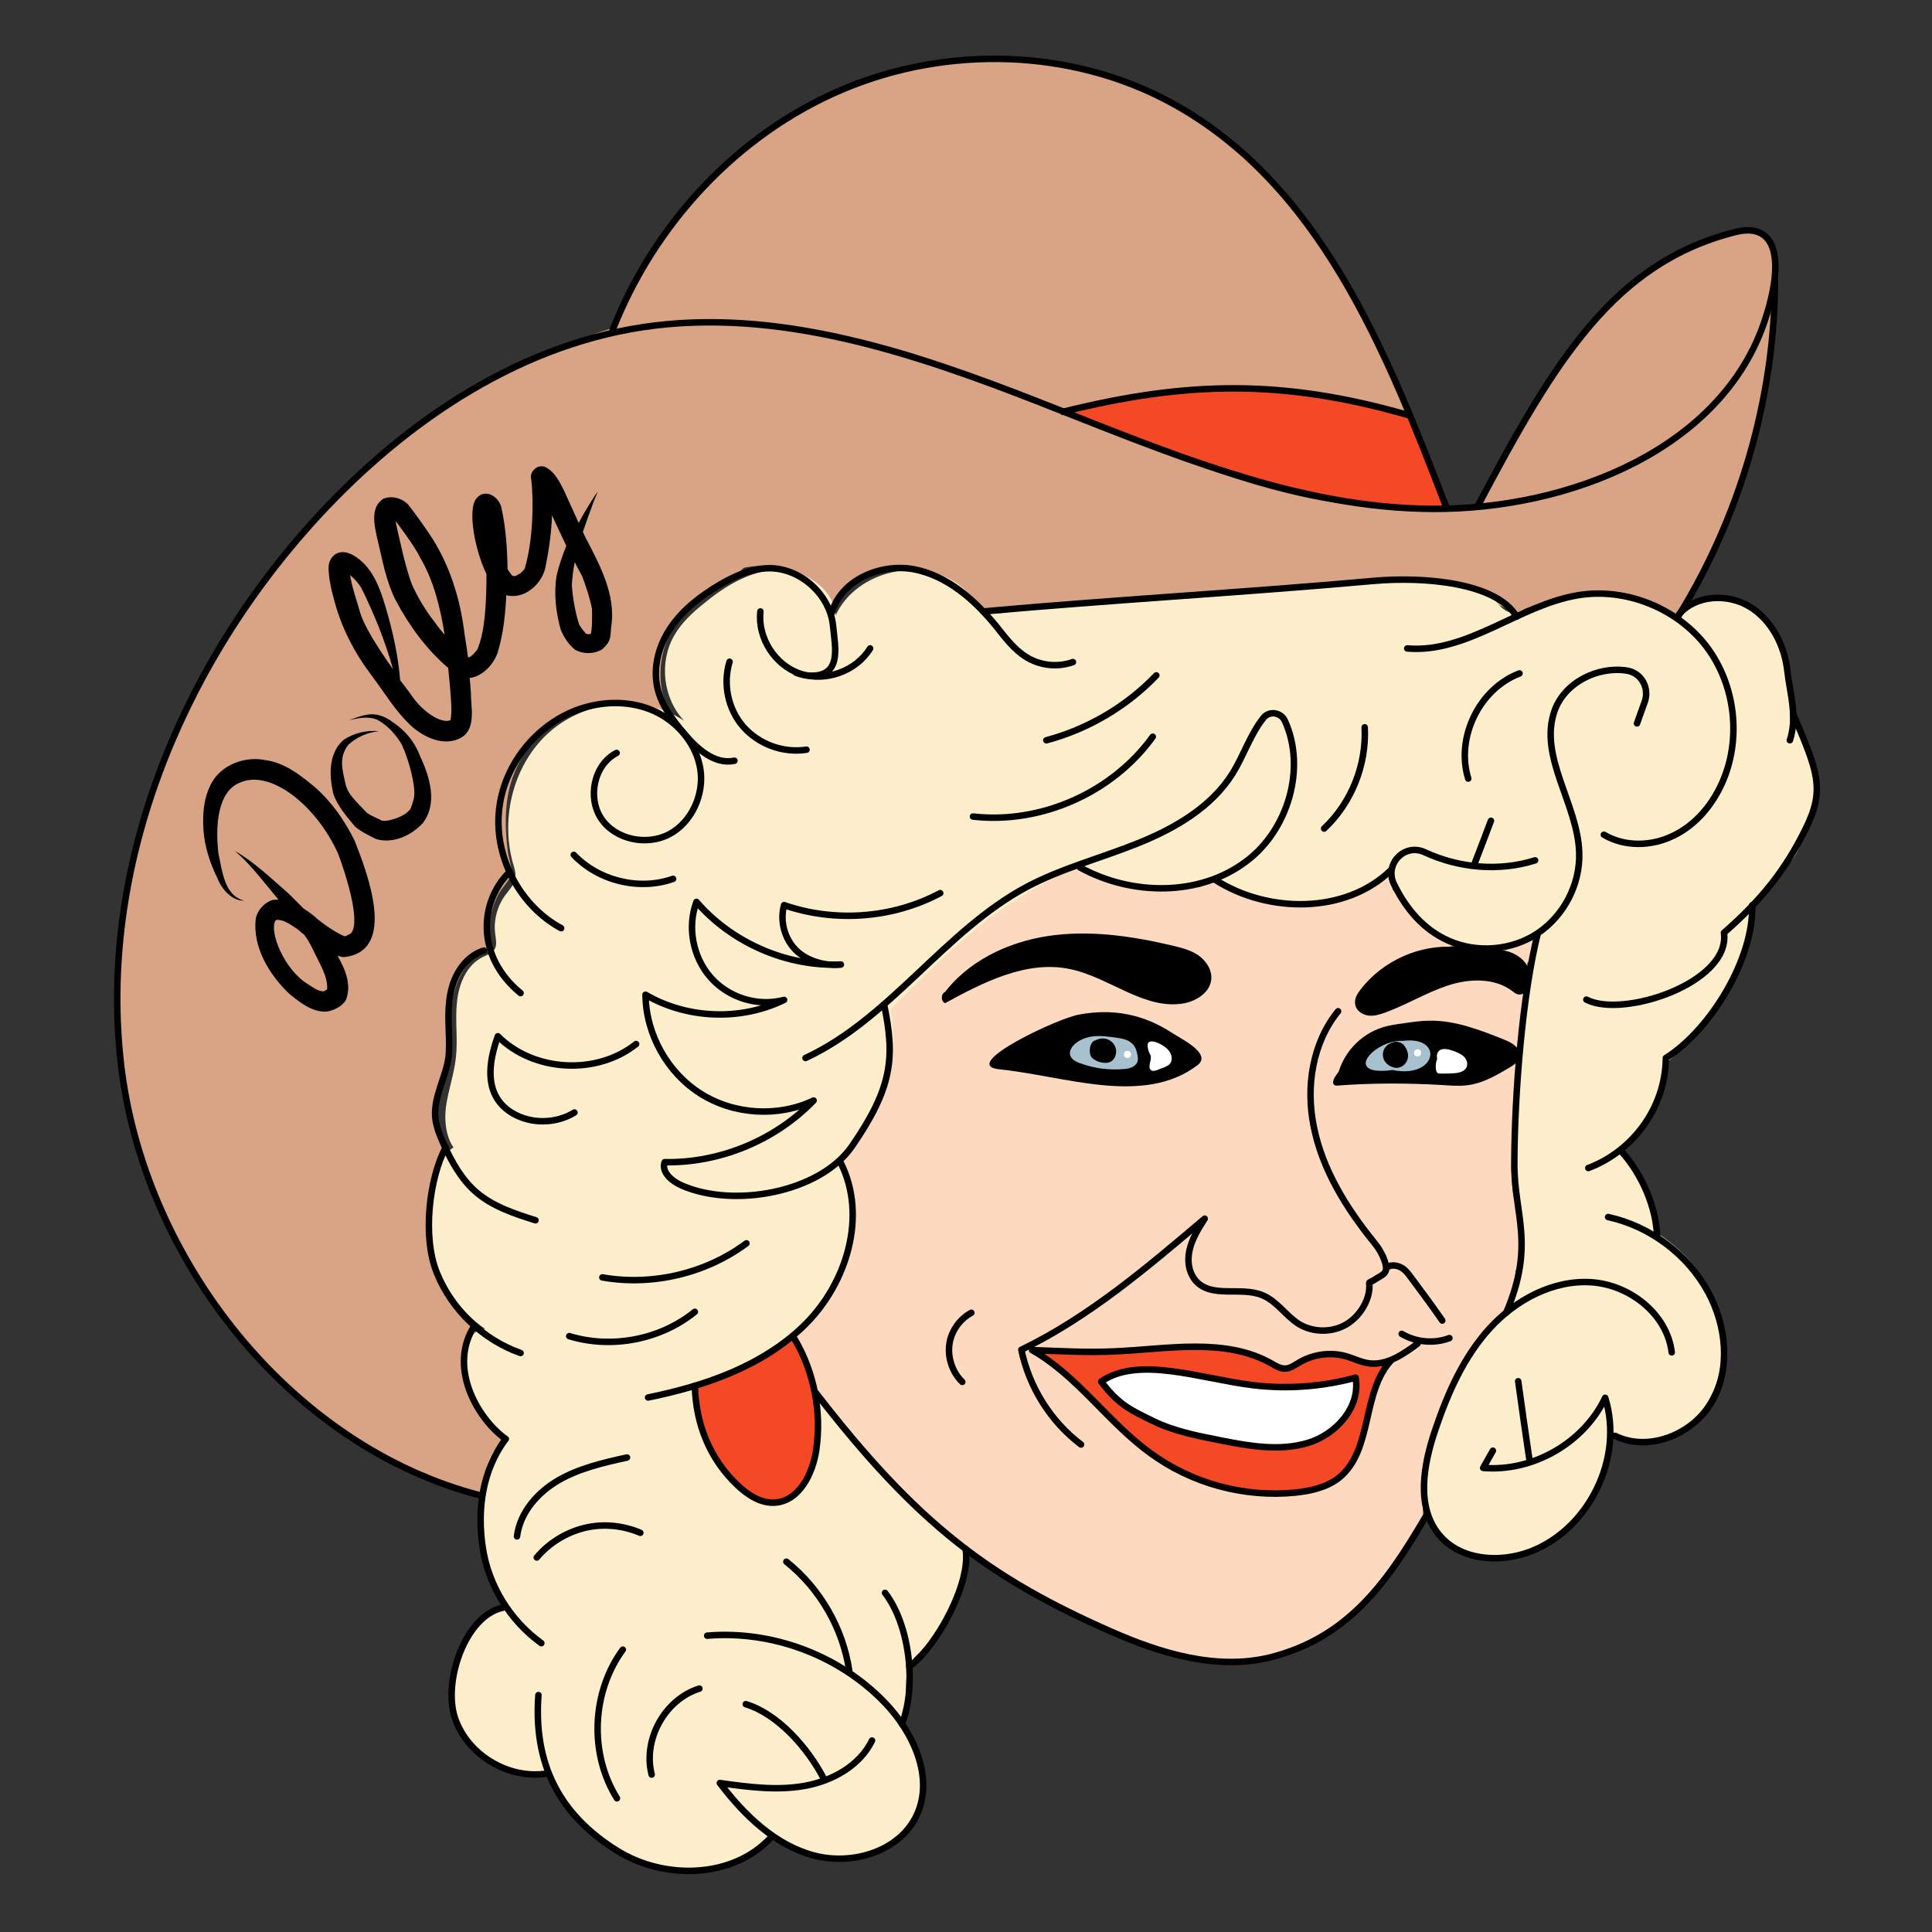<?xml version="1.0" encoding="utf-8"?>
<!-- Generator: Adobe Illustrator 27.0.0, SVG Export Plug-In . SVG Version: 6.00 Build 0)  -->
<svg version="1.1" id="Dolly" xmlns="http://www.w3.org/2000/svg" xmlns:xlink="http://www.w3.org/1999/xlink" x="0px" y="0px"
	 viewBox="0 0 595.3 595.3" style="enable-background:new 0 0 595.3 595.3;" xml:space="preserve">
<rect x="0" y="0" width="595.3" height="595.3" fill="#333333" stroke="none"/>
<style type="text/css">
	.st0{fill:#FDD9BF;}
	.st1{fill:#D8A485;}
	.st2{fill:#FCEECB;}
	.st3{fill:#F54925;}
	.st4{fill:none;stroke:#000000;stroke-width:2;stroke-linecap:round;stroke-linejoin:round;stroke-miterlimit:10;}
	.st5{fill:#FFFFFF;stroke:#000000;stroke-width:2;stroke-linecap:round;stroke-linejoin:round;stroke-miterlimit:10;}
	.st6{fill:#FFFFFF;}
	.st7{fill:#A7C1CF;}
</style>
<g id="Ebene_3">
	<path class="st0" d="M388.1,499.3c6,2.7,13-0.4,18.5-4c21.6-14.5,34.7-40.8,33.4-66.8c-0.8-15-5.9-29.3-11-43.4
		c-2.7-7.5-5.4-15-9.3-21.9c-5.5-9.9-13.4-18.6-17-29.3c-3.7-10.9-2.9-23.5-9.2-33.2c-2.8-4.2-6.9-8.1-6.8-13.1c0-1.8,0.7-3.8,0-5.5
		c-0.5-1.2-1.6-2.1-2.7-2.9c-3.4-2.5-6.7-5-10.1-7.5c0.4,0.4,0.8,0.8,1.2,1.2c4.8,1.1,9.5,2.7,14,4.7c-15.5-8.3-35.4-1-51.6-7.7
		c-2-0.8-3.2-2.7-5.4-2.8c-2.1-0.1-4.8,1.5-6.7,2.4c-18.5,8.4-33.6,22.6-48.3,36.6c-1.1,1-3.2,1.8-3.7,3.1c-0.8,1.9,0.6,4.3,0.9,6.3
		c2.1,15.8-5.3,30.2-14.9,42.1c3.8,7.5,5.2,18.6,2.8,26.6s-7.1,15.1-12.5,21.5c-1.4,1.7-3.7,3.4-4.3,5.5c-1,3.4,4,13.1,5.7,16.2
		c19.6,36,50.8,56.8,88.2,73.6c6.7,3,15.5,4.7,22,1.3c2.5-1.3,4.6-3.6,4.9-6.3c0.2-1.3-0.1-2.6-0.4-3.9
		c-3.1-12.8-14.3-23.2-27.2-25.4"/>
	<path class="st0" d="M360.4,466.3c-2-2.1-5.4-2.6-8.2-1.8s-5.3,2.7-7.5,4.6c-3.5,2.9-6.9,6.1-8.5,10.3c-2.9,7.4,0.5,16.1,6.4,21.5
		s13.8,7.9,21.5,9.7c5.2,1.2,10.4,2.2,15.7,2.2c11.8,0,23.2-5,32.5-12.3s16.7-16.7,23.2-26.6c1.2-1.9,2.4-3.8,2.8-6
		c0.4-2,0-4.1-0.1-6.1c-1.2-13.7,5-26.8,11-39.2c2.6-5.3,5.8-8.9,9.8-13.3c1.6-1.8,2.6-2.8,4.1-4.8c6.2-8.2,4.5-22.8-1.7-30.9
		s-15.7-13.1-25.1-17.3c-5.7-2.5-11.7-5-17.9-4.7s-12.7,4.1-14.1,10.1c-0.5,2.3-0.3,4.7-0.1,7"/>
	<path class="st0" d="M410.9,308.4c-7-2.3-14.8,1.6-19.1,7.6s-5.4,13.6-5.5,20.9c-0.1,9.2,1.2,18.4,4.1,27.1c0.9,2.9,2.1,5.8,4,8.2
		c2.1,2.6,5.1,4.5,8,6.1c9.9,5.6,21,10.1,32.4,9.4c4.7-0.3,9.4-1.4,14-0.7c4.6,0.7,9.3,4.2,9.4,8.9c5.5,1.2,10.3-4.5,10.9-10.1
		s-1.6-11-2.6-16.5c-1.3-7-0.7-14.2-0.1-21.3c1.6-19.4,3.2-38.7,4.8-58c-8.1,1.4-16.5,2-24.3-0.3s-15.2-7.7-17.9-15.5
		c-0.3-0.9-0.6-1.9-1.4-2.5c-1.6-1.3-4,0.1-5.7,1.4c-10.4,6.3-24.8,7.9-38.4,3c-2.2-1.2-4.4-2.6-6.9-3c-6.5-1-11.8,5.5-13.7,11.8
		c-4.6,14.9,1.3,31,9.3,44.2c1.9,3.1,4,6.2,7.2,7.7c2.2,1,4.7,1.1,7.1,1.2c3.5,0.1,7,0.3,10.5,0.4c6.8,0.3,13.8,0.5,20.3-1.6
		s12.5-7.1,13.9-13.8c0.8-3.7-0.1-7.9-3-10.3s-7.7-2.5-10.1,0.4"/>
	<path class="st0" d="M369.9,273.9c0-0.3,0-0.6,0.1-0.9c0.1-0.2,0.3-0.3,0.5-0.4c0.5-0.3,1.1-0.5,1.7-0.5c0.2,0,1.5-0.5,1.7-0.4
		c0.5,0.2,2.5,0.9,2.7,1.4c0,0.1-2.7,0.6-2.7,0.8c0,0.2-0.2,0.3-0.3,0.4c-0.4,0.3-1,0.3-1.5,0.4c-0.8,0-1.5,0-2.2-0.2"/>
	<path class="st0" d="M471.5,289.9c-0.7,0.3-1.4,0.6-1.8,1.3c-0.2,0.4-0.2,0.8-0.3,1.2c-0.1,0.8-0.1,1.6-0.2,2.4
		c0,0.4,0,0.7,0.1,1.1s0.4,0.7,0.7,0.8c0.4,0.1,0.8-0.1,1-0.4s0.4-0.6,0.5-1c0.2-0.5,0.3-1.1,0.5-1.6c0.2-0.9,0.6-1.9,0.2-2.7
		c-0.1-0.2,0.3-1.2,0.2-1.4c-0.1-0.4-1,0.1-0.8-0.2"/>
	<path class="st0" d="M427.2,270.2c-1.6,0.9-2.5,2.6-3.3,4.2c-0.3,0.6-0.5,1.3-0.3,1.9s0.9,1,1.5,1s1.3-0.1,1.9-0.3
		c0.5-0.1,1-0.3,1.4-0.6s0.6-0.9,0.6-1.4c0.3-1.7-0.2-3.5-0.7-5.1"/>
	<path class="st0" d="M426.8,273.7c-0.2-0.3-0.4-0.5-0.6-0.8c2.3,0.3,4.1,2,5.5,3.8c1.3,1.9,2.4,3.9,4,5.6c0.7,0.8,1.6,1.4,2.2,2.3
		s0.8,2.2,0.1,3c-0.4,0.5-1,0.7-1.5,0.9c-4.6,1.6-10.2,0-13.2-3.8"/>
	<path class="st1" d="M131.9,454.6c5.8,2.4,11.6,4.8,17.4,7.1c1.6-6.5,3.9-12.7,6.9-18.6c-3.9-4.1-7.8-8.2-10.2-13.3
		c-2.5-5-3.4-11.1-1-16.2c0.6-1.3,1.4-2.5,1.4-3.9c0-2.2-2-3.8-3.7-5.2c-6.1-5.5-9.2-13.8-9.8-22s1.1-16.4,3.4-24.3
		c0.5-1.9,1.1-3.8,0.8-5.7c-0.3-1.9-1.6-3.6-2.2-5.4c-2-5.7,1.4-11.7,2.9-17.5c1.7-6.9,0.6-14.1,1.6-21.1s5.1-14.6,12-15.7
		c-1.4-5.8-0.6-12,2.2-17.3c1-1.9,3.2-3.9,3.8-5.9c0.6-2.3-0.6-4.6-0.9-7c-0.9-7-1.1-14.2,0.8-21c2.8-9.9,10.3-18.4,19.9-22.2
		c9.5-3.9,20.9-3,29.7,2.2c-0.3-1.2-2.4-6.1-2.9-8.6c-1.5-7.9,0.4-16,5.4-22.3c3.8-4.7,6.9-6.1,7.7-7.2c8.2-10.3,8.5-12.3-5.3-12.3
		c-22.7,0-81.9-20.3-104.6-20.3c-6.5,0-26.3,31.4-31.2,35.7c-3.1,2.7-17,29.7-18.6,33.5c-2.4,5.8-5.3,10.6-7.7,16.4
		c-2,4.8-3.7,10-5.1,14.9c-2.4,8.3-5.5,25.5-6.9,31.7c-2.3,10-1.3,45.1,4.6,69.9c7.3,30.6,28.7,57.9,52.2,78.9
		c11.9,10.7,25.6,20.3,41.4,23.3c0,0-92.3-196.8-91.4-197.6l-4.1,23.7"/>
	<path class="st1" d="M455.1,157.6c8.4-17.2,17-34.6,28.6-49.8s26.8-28.4,45-34.6c5.6-1.9,13.3-4,16.4,1c1.2,2.1,1.1,6.2,1.1,8.6
		c0.9,37.3-10.6,75.4-30,107.4c-13.5-7.5-28.7-9.3-43.1-3.8c-2.1,0.8-4.2,1.7-6.4,1.6c-1.7-0.1-3.3-0.9-4.9-1.6
		c-5.4-2.6-10.8-5.2-16.2-7.8c-5.5-2.6-12-7.2-10.5-13.1c1.4-5.4,8.4-6.9,14-7s12.5-0.9,14.6-6.1l-8.9,4.9"/>
	<path class="st1" d="M460,156.4c-9.1-1.1-18.2-0.6-27.4-0.3c-27.8,1-54.6-9.1-80.5-19.1c-18.3-7-36.5-14.1-54.8-21.1
		c-10.7-4.1-21.4-8.2-32.5-11c-12-3-24.4-4.3-36.7-5.4c-12-1-24.2-1.8-36,0.8c-18.1,4-33.5,15.4-48.3,26.5c-2.6,1.9-5.2,3.9-6.9,6.6
		c-5.4,8.6,0.2,19.8,7.2,27.2c15.5,16.3,39.3,25.6,61.1,20c4.1-1.1,9.1-2.4,12.1,0.5c5.6-5.3,13.7-7.7,21.2-6.3s14.3,6.5,17.7,13.3
		c4.9-10.6,18.6-16.2,29.5-12c8.3,3.2,12.5,9.2,18.4,12.4c4.2,0.4,18.1-0.7,22.2-1.7c9.8-2.4,19.1-0.6,28.7-3.2
		c26.8-1.5,50.3-3.7,77.1-5.2c9.9-0.5,20.9-1.6,27.3-9.1c4.3-5,5.6-11.9,6.2-18.5c0-0.3,0.1-0.6,0-1c-0.4-1.5-2.7-1.3-4.1-0.6
		c-3.1,1.7-5.6,4.3-7.2,7.5"/>
	<path class="st1" d="M445.9,175c-1.3-0.5-2.8-0.9-4.2-0.8s-2.9,0.7-3.7,1.9c-0.2,0.3-0.3,0.6-0.3,0.9c0.1,0.3,0.3,0.5,0.6,0.7
		c1.6,1.2,3.7,1.6,5.7,1.5c1.1-0.1,2.3-0.3,3.1-1c0.3-0.3,0.6-0.7,0.6-1.1c0-0.3-0.2-0.6-0.4-0.9c-1.1-1.4-2.5-2.4-4.1-3"/>
	<path class="st1" d="M467.7,184.4c-1.1,0.2-2.1,1-2.4,2.1s0.3,2.4,1.4,2.6c1.3,0.3,2.4-0.8,3.3-1.7c1.3-1.5,2.6-3.1,2.7-5"/>
	<path class="st1" d="M179.7,108.8c-0.5-2.2,0.7-3.4-1.5-3.4s-7.2,2.1-9.2,3.2c-23.3,11.3-46.5,24.5-63.4,44.1c-0.9,1-1.8,2.1-2,3.4
		c-0.4,2.3,1.2,4.4,2.8,6.1c8.5,8.2,21.8,11.1,32.9,7.2c6.9-2.4,12.7-7.1,18.3-11.8c6.6-5.5,13.2-11.2,19.1-17.5
		c4.4-4.7,8.5-10,10.4-16.2c1.4-4.7,1.3-10.4-2.2-13.9"/>
	<path class="st1" d="M197.3,83.9c-3.4,8.8-2.4,4.2-6.4,12.8c-0.8,1.6,0.5,4.6,2.3,5c0.6,0.1,4.3-0.6,4.9-0.8
		c10.1-4.3,25.2-1.5,36.2-0.8c34,2.5,58.2,11.8,89.5,25.3c1.9,0.8,4.3,1.4,6.5,1.6c2.6,0.2,9.4-3.7,12-4.2
		c34.8-5.6,60.1-2.5,91.4,4.9c-2.5-7.4-5.2-14.2-8.8-21c-7.4-13.9-15.1-26.2-23.8-40.5c-4.9-8.1-12.9-15.5-20.4-21.3
		c-4.5-3.5-9-7.1-14-9.9c-7.8-4.4-14.3-8.7-22.8-11.3c-5.6-1.7-11.7-3.6-17.6-4.3c-7.1-0.8-14.2-1.4-21.3-1.4
		c-39.4,0.2-83,24.1-102.9,58.1"/>
	<path class="st1" d="M195.3,94.8c-1.4-0.7-3.3-0.3-4.4,0.8c-1,1.1-1.3,2.6-1.4,4c-0.1,0.5-0.1,1.1,0.1,1.5c0.2,0.4,0.6,0.7,1.1,0.8
		c1.7,0.6,3.7-0.7,4.4-2.3c0.8-1.7,0.7-3.6,0.6-5.4"/>
	<path class="st1" d="M38.2,293.1c-5,13.1-2.2,27.8,0.8,41.6c0.5,2.3,1.1,4.9,3.1,6.3c3.1-5.2,4.2-11.4,4.5-17.5
		c0.4-7,0-14.1-1.4-21c-0.8-4.3-2.4-9.1-6.3-11"/>
	<path class="st1" d="M145.3,454.6c-0.8,1.4-1.5,2.9-2.3,4.3c0.8,2,4.1,1.7,5.2-0.1c1.1-1.8,0.6-4.2-0.6-6"/>
	<path class="st1" d="M143,408.5c-1.7,0.7-3.3,1.8-4.7,3c0.3,1,0.6,1.9,1.3,2.7c0.7,0.7,1.8,1.1,2.7,0.6c0.4-0.2,0.7-0.6,0.9-1
		c1.4-2.1,1.9-4.8,1.4-7.2"/>
	<path class="st1" d="M228.1,168.7c-3.4-1.3-7.3-0.1-10.1,2.2s-4.7,5.5-6.5,8.6c-1.2,2.1-2.5,4.5-1.7,6.8c6.4-1.3,12.1-5.1,17.1-9.3
		c1.6-1.3,3.1-2.7,4-4.6c0.9-1.8,1-4.1-0.1-5.8c-1.2-1.6-3.9-2.2-5.3-0.7"/>
	<path class="st2" d="M155.4,495c-11.9,5.1-19,21.6-15.1,34s15.9,19.8,28.6,17.1c-2.2,0.2,1.1,2.6,1.9,4.7
		c7.2,11,17.8,20.3,30.5,23.9s27.6,0.8,36.7-8.7c1.7,0.6,4.3,2.6,6,3.2c8,2.8,9.5,4.9,17.7,2.8c6.3-1.7,15.3-3.1,20.6-13
		c4.2-9.6,0.9-21-4.8-29.8c1.3-5,1.6-10.2,0.9-15.4c9-8.6,15.1-20.2,17.4-32.4c0.2-1.3,0.4-2.6,0-3.9c-0.5-1.5-1.9-2.5-3.1-3.5
		c-15.5-11.7-28.5-27.5-40.4-42.7c0.1,3.9-0.3,11.3-0.6,15.2c-0.6,7.5-4.2,14.9-11.6,16.4c-4.5,0.9-9.1-1.5-12.6-4.5
		c-8.6-7.3-13.9-18.4-13.9-29.7c0.3,1.6,3.2-6.9,2.1-8c-1.2-1.1-1.4-2.5-1.5-4.1c-0.8-10.8-12.6-11.4-18.9-20.3
		c-4.9-7-9.9-14-14.8-21c-7.8-11-17.4-23.2-30.9-24c-4.4-0.3-9.1,0.9-12.1,4.1c-1.7,1.8-2.7,4.1-3.5,6.5
		c-5.8,16.9,0.8,37.4,15.5,47.6c-3.8-0.3-5.7,4.5-5.8,8.3c-0.1,10.3,4,19.6,12.6,25.2c-6.3,4.1-7.5,12-8.2,19.5s0,15.4,2.6,22.4
		c3.8,9.9,9.3,19.1,16.2,27.1"/>
	<path class="st2" d="M278.7,494.2c-2-0.6-4.3,0.3-5.6,1.8c-1.4,1.6-2,3.7-2.4,5.7c-0.3,2.1-0.3,4.3,0,6.4c0.1,0.8,0.4,1.7,1.1,2.1
		c0.5,0.3,1.2,0.3,1.8,0.3c1,0,2.1-0.1,3.1-0.1c0.9,0,1.9-0.1,2.7-0.6c0.9-0.5,1.4-1.5,1.9-2.4c1.7-3.3,3.5-6.8,3.1-10.5
		c-0.3-3.2-2.2-6.1-4-8.7"/>
	<path class="st2" d="M294.2,477.5c-3.6,2.6-4.8,7.5-5.6,11.9c-0.7,3.7-1.4,7.5-2.2,11.2c-0.1,0.3-0.1,0.6,0.1,0.9
		c-1.2,1,1.1,3.5,1.6,3.3c2.9-1.8,4.9-8,6.2-11.1c1.3-3.1,2-6.5,2.6-9.8c0.3-1.6,0.6-3.2,0.5-4.8s-0.8-3.3-2.1-4.3"/>
	<path class="st2" d="M281.9,504.1c-1.2,0.1-2.5-0.9-3.6-0.2c-0.5,0.3-0.8,0.8-1,1.4c-2.4,5.6-4,11.5-4.8,17.6
		c-0.5,3.6-0.6,7.2,0.3,10.7c0.1,0.5,0.4,1,0.8,1.2s0.9,0,1.3-0.3c2.5-1.5,3.7-4.4,4.1-7.3s0.1-5.7,0.2-8.6s0.8-5.9,2.7-8
		c0.8-0.9,1.7-1.5,2.4-2.5c1-1.4,7.8-4.3,4.7-4.9"/>
	<path class="st2" d="M254.4,561.2c-2.4-0.7-4.9-1.3-7.2-0.5s-4.2,3.3-3.4,5.6c0.5,1.5,2,2.4,3.3,3.2c1.6,1,3.3,2,5.2,2.3
		c0.8,0.1,1.5,0.1,2.3,0.2c1.8,0,3.7,0,5.6,0.1c3.1,0,6.4,0,8.8-1.9c3.1-2.5,3.5-7.1,2.8-11.1"/>
	<path class="st2" d="M375.6,268.5c-0.6,1.1-0.3,2.6,0.5,3.6s1.9,1.7,3.1,2.2c3.3,1.5,7,2.1,10.7,1.6c1.4-0.2,2.8-0.5,4.2-0.3
		c0.9,0.1,2.2,0.2,2.4-0.7c0-0.3-0.1-0.6-0.3-0.9c-2.4-4.4-6.1-8.2-10.4-10.7c-3.7-2.1-7.9-3.4-11.2-6.2"/>
	<path class="st2" d="M381.5,268.9c-0.1,2.4,2.1,4.2,4.1,5.5c3.3,2.2,7,4.5,10.9,4c1.2-0.2,2.4-0.6,3.7-0.9c1.4-0.3,3.1-0.6,3.7-1.9
		c0.4-0.9,0-2-0.5-2.9c-1.5-3-3.3-5.9-5.5-8.5c-1-1.1-2-2.3-3.3-2.9c-3-1.5-6.6-0.5-9.7-1.7"/>
	<path class="st2" d="M141.6,355.7c-4-3.5-4.8-9.4-4.2-14.6c0.7-5.2,2.6-10.3,3.1-15.5c0.6-5.5-0.3-11.2,0.3-16.7
		c0.5-5.6,2.9-11.5,7.9-14c1.4-0.7,2.9-1.1,3.7-2.4c0.8-1.4,0.4-3,0.2-4.6c-0.6-4.2,0.6-8.7,3.1-12.1c1.1-1.5,2.6-3,3-4.9
		c0.4-1.7-0.2-3.4-0.7-5.1c-3.9-14.3,0.4-30.8,11.6-40.5c11.2-9.7,28.9-11.4,41.2-3.2c-6.5-6.9-7.8-18-3.1-26.2c2.2-3.9,5.5-7,9-9.8
		c6.5-5.4,14.2-10.2,22.6-10.5s17.6,5.6,18.2,14c6.4-14,27.3-18.6,39-8.6c3.3,2.8,6,6.6,10.1,7.9c1.9,0.6,3.9,0.7,5.8,1.2
		c6,1.6,9.8,7.1,13.9,11.7c16,17.8,44.1,23.4,65.8,13.1c-3,16-13,30.6-26.8,39.1c-12,7.4-26.2,10.2-39.1,16
		c-20.2,9.1-36.2,25.3-51.8,41.1c3.3,17-3.3,33.7-15,46.5c5.6,12.4,4.5,27.7-2.8,39.2c-9.8,15.4-26.7,24.2-43.9,30.4
		c-1.2,0.4-2.4,0.9-3.7,0.7c-2-0.2-3.5-1.7-4.9-3.2c-3.4-3.9-6.4-8.2-8.6-12.8c-4.1-8.3-6.8-18.3-14.9-22.7"/>
	<path class="st2" d="M302.6,189.7c13.1-2,26.4-3.1,39.6-4.3c13.7-1.2,27.5-2.4,41.2-3.6c19.8-1.7,39.7-3.5,59.6-2.7
		c6.1,0.2,12.8,0.9,17.1,5.3c1.2,1.3,2.3,2.8,3.8,3.7c3.9,2.4,8.8-0.4,13-2.3c12.4-5.6,29.3-4.8,39.3,4.4c4.9-7,14.4-7.6,21.6-2.9
		c6.7,2.8,11.9,13.1,13.1,21.1s-0.7,16.4,3.3,23.5c1.1,1.9,2.4,3.8,3.1,5.9c0.9,2.9,0.5,5.9-0.4,8.8c-2.5,8.9-8.5,16.3-14,23.7
		c-4.2,5.8-8.3,12.1-8.6,19.3c-0.1,2.2,1.8,4,1.4,6.1c-0.4,2.2-0.5,3.8-1.6,5.7c-5.8,10.2-11.7,19-20.9,26.2
		c-1.9,14.5-12.7,28.3-24.3,37.1c-4.7,3.6-10.9,8.4-16.2,5.8c-2.4-1.2-4.2-3.4-5.4-5.8c-2.4-5-1.6-11.3-1-18.5
		c1.7-20.4,4.2-37.6,7.4-58.4c-2.1,0.1-0.1-1.4-2.8,0.1c3.4,2.3-1.8-1.6,0.6-2c-8.3,4.7-18.8,5.3-27.6,1.4s-15.5-12-17.6-21.3
		c-11.6,8.8-27.3,15-40.6,9.2c-3.6-1.5-6.9-3.9-10.8-4.2c-2.1-0.1-4.2,0.4-6.4,0.8c-9.7,1.9-19.9,1.4-29.3-1.6
		c-2.8-0.9-5.5-2-7.9-3.6c-3.3-2.3-5.7-5.6-8.1-8.9c-6-8.2-11.9-16.4-17.9-24.6c-4.2-5.8-8.5-11.7-11-18.4
		c-1.5-4.1-2.3-8.5-1.4-12.7s3.9-8.2,8.1-9.4"/>
	<path class="st2" d="M468,355.9c-2.6,6.9,0,14.6,1,21.9c1.3,9.7-0.5,20-6.2,27.9c-2,2.9-4.6,5.4-6.8,8c-7.4,8.9-12,19.8-15.5,30.9
		c-1.6,5.1-1.8,8.8-1.7,14.1s1.6,11.3,5.4,15c3.9,3.9,8.7,6.3,14.2,6.5c10.4,0.3,20-4.8,27.3-12.2c7.3-7.4,10.1-17.6,10.9-26.4
		c6.4,5.8,17.9,2.5,24.3-3.3c8.7-7.7,11.7-20.6,9-31.9s-9.5-20.1-19.2-26.4c-2.6-14.5-11.6-28.8-22.9-38.3"/>
	<path class="st2" d="M445.2,274.4c-2.1,1.8-4.3,3.9-4.2,6.7c0.1,2.4-0.6,4.3,1.2,5.9c1.3,1.2,5.2,2.5,6.8,3.2
		c1.4,0.6,2.9,0.9,4.4,1.1c2.8,0.3,5.7,0.4,8.5,0.3c3.1-0.1,6.3-0.6,9.1-2.1s5-4.3,5-7.4c0.1-2.6-1.3-5.1-3-7.1s-3.8-3.6-5.5-5.6"/>
	<path class="st2" d="M412.8,270.2c-1.8-0.1-3.6,0-5.3,0.6c-1.7,0.6-12.1,3.6-12.7,5.3c-0.5,1.7,9.1,2.1,10.7,3
		c1.8-0.4,2.5-0.6,4.3-1.3c2.7-1,6.7-1.1,9.2-2.7c2.2-1.5,4.2-3.4,6.5-4.7c0.6-0.4,1.3-0.7,1.9-1.2s1.1-1.2,1.4-2
		c1.2-2.6,1.2-5.9-0.8-8s-6-2-7.3,0.6"/>
	<path class="st2" d="M553.7,255c-1.7-0.1-3.4,0.8-4.7,2c-1.2,1.2-2.1,2.7-3,4.2c-3,5.1-6,10.2-9,15.3c-0.3,0.4-0.5,0.9-0.6,1.4
		c0,0.5,0,2.5,0.6,2.6c0.3,0.1,1.8-0.5,2.1-0.6c4.5-2.1,7-6.9,9.5-11.2s3.9-9.1,5.1-13.9c0.2-0.7,0.3-1.5-0.2-2.1"/>
	<path class="st2" d="M538.2,279.7c-0.8-0.3-1.8,0.1-2.5,0.7c-0.6,0.6-1,1.5-1.4,2.3c-1.9,4.5-3.5,9.4-2.4,14.2
		c0.1,0.4,0.2,0.8,0.5,1c0.6,0.6,1.6,0.2,2.3-0.3c1.8-1.4,3-3.4,3.7-5.5s1-4.4,1.2-6.6c0.2-2.3,0.3-4.5,0.1-6.8c0-0.7-0.3-1.6-1-1.6
		"/>
	<path class="st2" d="M555.1,248.1c-6.1,4.8-10.3,11.9-11.6,19.6c-0.2,0.9-0.1,2.1,0.8,2.5c0.5,0.1,1,0,1.4-0.2
		c4.4-1.9,7.8-5.7,9.2-10.3c0.6-1.8,0.8-3.8,1.4-5.6c0.8-2.7,5-7.4,3.5-9.8"/>
	<path class="st2" d="M551.1,224.2c-1.1,2.6-0.8,5.6,0.1,8.3c0.5,1.6,1.1,3.1,2.2,4.4s1.9,9.6,3.5,9.7c2.7,6.1,5.4-7.4,1.3-7.5
		c0.3-0.2,0.4-0.7,0.3-1.1c-0.3-3.8-1.1-7.6-2.4-11.2c-0.3-0.8-0.6-1.7-1.3-2.2c-1-0.9-2.7-1.2-3.3-2.4"/>
	<path class="st3" d="M213.8,427.8c9.7-3.6,18.9-8.5,27.3-14.6c0.8-0.5,1.6-1.1,2.5-1c1.2,0.2,1.9,1.6,2.3,2.8
		c2.4,7.1,4.8,14.3,5.3,21.8s-0.5,16.3-5.5,22c-2,2.3-5.3,3.3-8.3,3.4c-2.1,0-4.2-0.9-6-2c-4.7-2.8-8.7-6.9-11.4-11.7
		c-1.7-3-2.9-6.4-4.1-9.6c-1.4-3.8-2.8-7.9-1.8-11.9"/>
	<path class="st3" d="M336.1,125.4c-1.9,0.5-3.8,0.9-5.7,1.4c26.4,11.2,53.6,20.3,81.5,27.1c10.1,2.5,20.6,4.7,30.9,2.9
		c0.8-0.1,1.6-0.3,2-1c0.5-0.8,0.1-1.7-0.2-2.5c-2.3-5.5-4.6-10.9-6.9-16.4c-1.4-3.4-2.9-6.9-5.8-9.1c-2.8-2.2-6.5-2.9-10-3.5
		c-28.6-4.8-58.6-7.8-86.3,1.2h-0.1"/>
	<path class="st3" d="M432.2,126.4c-1.2,1.3-2.5,3.1-1.9,4.8c0.2,0.6,0.7,1.1,1.2,1.6c1,0.9,2.1,1.8,3.2,2.5
		c0.2,0.1,0.3,0.2,0.5,0.2c0.3,0,0.6-0.3,0.7-0.6c1.3-2.6,0.1-6.2-2.5-7.5"/>
	<path class="st3" d="M321.6,416.1c-0.9,1.8,2.8,4.7,4.4,5.9s3.7,2.7,5.4,3.8c3.1,2,4.9,4.5,7.5,7.2c0.5,0.6,1.2,1.1,1.9,1.2
		s1.7-0.3,1.8-1.1c0.1-0.4-0.1-0.8-0.3-1.2c-0.9-2-1.9-3.9-3.1-5.7c-0.2-0.4-0.5-0.8-0.4-1.2c0.1-0.2,0.2-0.3,0.3-0.4
		c2.2-2.2,5.8-2.3,8.2-4.2c0.3-0.3,0.6-0.6,0.7-1c0.1-0.6-0.4-1.2-0.9-1.5c-0.6-0.3-1.2-0.3-1.8-0.3c-6.8,0-13.3-0.6-20.1-0.6"/>
	<path class="st3" d="M339.5,433.8c2.7,2.6,5.3,5.3,8.1,7.8c7.3,6.5,15.6,12.1,24.8,15.6s19.3,4.8,28.9,2.8c5.5-1.1,11-3.4,14.3-8
		c2.4-3.4,3.3-7.5,4.2-11.6c1.3-6,2.5-12,3.8-18c0.1-0.3,0.1-0.6,0.1-0.9c-0.1-0.6-0.7-1-1.2-1.3c-5.8-3.4-13.2-3.9-19.4-1.3
		c-2.4,1-4.6,2.5-7.2,2.9c-4,0.6-7.6-2.4-11.3-4.1c-4.2-1.9-9-2.5-13.6-2.7c-7.1-0.3-14.1,1.3-21.2,1.5c-3.7,0.1-11.3-0.8-10.7,2.7
		c-2.3,1.6-3.5,4.5-3,7.2s2.6,5,5.3,5.7"/>
	<path class="st3" d="M425.1,420.1c-0.7-0.4-1.6-0.3-2.3,0.2s-1.1,1.2-1.4,1.9c-0.3,0.8-0.8,3.4-0.2,4s0,4.9,0.7,4.3
		s3.3-7.3,3.7-8.2c0.1-0.3,0.2-0.5,0.4-0.8c0.1-0.2,0.2-0.4,0.2-0.6c0-0.7-0.7-1.2-1.4-1.5"/>
	<path class="st3" d="M383.4,418.5c0.5-0.5,1.4-0.6,2.1-0.4s1.4,0.6,2.1,1c1.1,0.6,2.3,1,3.3,1.6c1,0.7,2,1.7,2.1,2.9
		c0,0.1,0,0.3-0.1,0.4c-0.1,0.2-0.3,0.2-0.5,0.3c-3.1,0.7-6.4-0.6-9-2.4c-0.3-0.2-0.7-0.6-0.6-1"/>
</g>
<g id="Ebene_2_00000016059692421583422250000008301663254437033093_">
	<path class="st4" d="M259.1,358.4c8.1,16.2,1.9,36.8-10.9,49.6s-30.8,19-48.5,22.6"/>
	<path class="st4" d="M226.3,234.4c-6.1,1.3-11.6-3.7-15.6-8.5c-3.5-4.1-6.9-8.6-8.1-13.8c-1.5-6.5,0.4-13.4,4.2-18.9
		s9.2-9.6,14.9-13c4.5-2.6,9.4-4.9,14.5-5.1c10-0.5,19.6,7.9,20.5,17.9c0.6,6.4,3.1,16.3-8.4,15.1c-0.8-0.1-3.8-0.9-3.1-1"/>
	<path class="st4" d="M148.1,460.8C89.5,445.7,44.3,388.1,37.3,328.1S55.1,207,95.4,161.9c27.1-30.3,62.5-55,102.7-61.1
		c41.6-6.2,83.3,7.9,122.4,23.2s78.9,32.6,121,32.8c42,0.2,89.4-18.5,102.4-58.4c6.5-20,2.6-29.9-9.2-26.9
		c-37.3,9.4-55.5,39.3-79.2,84.1"/>
	<path class="st4" d="M517,190.1c21.2-34.2,29.9-71.8,29.9-103.5"/>
	<path class="st4" d="M188.8,101.6c12.8-32.6,38.4-60.3,70.7-74s70.7-12.7,101.5,4.1c45.6,24.9,66,76,84.6,124.5"/>
	<path class="st4" d="M327.5,126.9c38.4-9.6,68-10,106.1,0.9"/>
	<path class="st4" d="M297.5,477.2c1.9,10.3-8.9,30.2-17.3,36.3"/>
	<path class="st4" d="M272.7,490.8c7.6,9.9,9.8,28.8,5.2,40.4"/>
	<path class="st4" d="M242.3,481.2c10.4,8.3,17.5,20.6,19.4,33.8"/>
	<path class="st4" d="M217.9,504c20.1-1.7,40.8,6.1,54.8,20.7c8.8,9.2,15.1,23,9.8,34.5c-5.2,11.3-19.9,15.7-31.8,12.5
		c-11.9-3.2-21.4-12.4-28.9-22.3c8.6,1.2,17.4,2.4,26,0.9c8.6-1.5,17.1-6.2,20.9-14"/>
	<path class="st4" d="M229.8,525.1c9.9,3,19.1,13.5,23.9,22.7"/>
	<path class="st4" d="M200.8,546.8c-2.8-10.8,4.1-23.2,14.7-26.5"/>
	<path class="st4" d="M191.9,508.3c-9.6,13.1-10.4,32-1.8,45.8"/>
	<path class="st4" d="M165.9,522.3c-1.8,24.4,9.3,38.5,24,47.8s36.1,8.8,47.8-4.1"/>
	<path class="st4" d="M154.9,495.4c-11.5,2.4-18.5,22.7-14.7,34s16.4,18.9,28.2,17.1"/>
	<path class="st4" d="M166.8,506.3c-9.7-7-16.4-17.9-18.1-29.7s0-23.7,7.1-33.2"/>
	<path class="st4" d="M146.2,408.5c-8,12.2,0.2,28,9.6,34.9"/>
	<path class="st4" d="M160.4,416.9c-11.6-4.1-21.2-13.3-25.8-24.7c-4.6-11.4-2.2-29.4,2.7-38.6"/>
	<path class="st4" d="M177,342.8c-5.7,3.5-13.4,3.6-19.1,0.2s-9.4-10.1-4.5-23.7c11,11,30.4,12.1,42.6,2.4"/>
	<path class="st4" d="M160.4,306c-13.8-11.3-12.7-28.1-3.5-37.2"/>
	<path class="st4" d="M172.9,286c-12.6-6.8-20.4-21.5-19.2-35.7c1.2-14.3,11.5-27.3,25.1-31.9c7.5-2.5,15.9-2.5,23,0.8
		s12.8,10.1,14,17.8s-2.6,16.3-9.5,20s-16.6,1.8-21-4.7c-4.4-6.5-2.3-16.7,4.7-20.3"/>
	<path class="st4" d="M176.8,263.4c7.6,8,20.1,11.1,30.6,7.4"/>
	<path class="st4" d="M234.3,188.4c-0.9,8.2,4.5,16.6,12.3,19.2c7.8,2.6,17.2-0.8,21.5-7.8"/>
	<path class="st4" d="M248.5,231c-7.1,1.1-14.6-1.6-19.4-7s-6.4-13.3-4.3-20.1"/>
	<path class="st4" d="M303,188.4c38.7-3.5,81.3-5.9,120.1-9.4c15.8-1.4,38,0.5,44.2,11"/>
	<path class="st4" d="M299.3,404.5c-3.7,2-6.3,5.8-6.8,9.9s1,8.5,4,11.4"/>
	<path class="st4" d="M333.1,445.1c-9.4-7.1-16-17.7-18.4-29.2c20.9-10.1,38.8-25.4,56.5-40.4c-2.4,3.8-4.8,7.6-5,12.2
		c-0.1,2.5,0.6,5,2.2,6.9c4.9,5.6,13.9,1.7,20.6,4.5c4.4,1.8,7.1,6.2,11.1,8.8c4.4,2.7,10.2,2.8,14.7,0.2c4.4-2.6,7.6-8,7.1-12.8
		c0-0.2,0.4-0.3,1-0.6c0.2-0.1,0.3-0.2,0.5-0.3c2.9-1.9,4.5-1.9,3.3-5.7c-0.7-2.2-2-4.3-3.5-6.1c-8.4-10.4-15.8-22.3-18.4-35.5
		c-2.5-12.2-0.4-25.8,7.5-35.5"/>
	<path class="st4" d="M427.5,390.4c1.3-0.8,3-0.5,4.3,0.2s2.2,2,3.1,3.2c3.2,4.3,6.4,8.6,9.5,13.1"/>
	<path class="st5" d="M339.3,425.7c11.5-8,30.5-0.9,46.7,1.1c10.6,1.3,21.4,0.5,31.7-2.3c1.6,9-6,17.5-14.7,20.1s-18,1-27-0.8
		c-7.1-1.4-14.3-2.8-20.8-6S344.8,433,339.3,425.7"/>
	<path class="st4" d="M433.6,199.8c18.5,1.6,34.4-13.4,52.7-16.4c14.7-2.4,30.5,4,39.5,15.8c9,11.9,10.9,28.7,4.7,42.3
		c-3.1,6.8-8.2,12.8-14.9,16c-6.7,3.3-15,3.5-21.4-0.3"/>
	<path class="st4" d="M504.4,222.9l2.4-6.7c1.5-4.3-1.1-9-5.7-9.6c-8.9-1.3-19,3.7-22.1,12.4c-5,14.2,7.2,28.8,7.6,43.8
		c0.3,9.7-4.7,19.3-12.7,24.7s-18.9,6.3-27.7,2.3c-7.6-3.4-13-9.8-16.7-17.4c-3-6.2,3.3-12.7,9.5-9.8c10.6,4.9,22.9,6,34,2.5"/>
	<path class="st4" d="M459.4,252.9c-1.7,4.4-3.3,8.8-5,13.1"/>
	<path class="st4" d="M420.5,224.1c0.6,11.6-4.1,23.3-12.5,31.2"/>
	<path class="st4" d="M374.6,271.2c16.3,10.3,40,10.4,53.9-3"/>
	<path class="st4" d="M299.8,251.6c21,2.4,43-7.4,55.4-24.6"/>
	<path class="st4" d="M322.4,228.1c12.8-3.4,24.7-10.4,33.9-20"/>
	<path class="st4" d="M289.7,275.2c-14.6,7.8-32.5,9.1-48.1,3.7c-1.4,5,0.2,10.7,4,14.2s9.6,4.6,13.5,4.1
		c-16.7,0.7-33.6-6.7-44.5-19.3c-2.9,7.8-1.1,17,4.3,23.2c5.4,6.2,14.4,9.2,22.7,7c-13.3,6.5-29.9,5.9-42.7-1.6
		c0.1,12.1,6.7,24,17,30.5s23.9,7.3,34.8,2.1c-11.8,12.2-28.8,19.3-45.9,19c-1.1,3.1,2.3,5.9,5.3,7.2c16,7,42.5,2.2,52.4-12.1
		c12.5-18.1,13.3-27.4,9.9-43.7"/>
	<path class="st4" d="M175.4,411.7c13.1,4,28.1,1.1,38.7-7.5"/>
	<path class="st4" d="M185.6,393.6c15.4,2.7,31.9-1.2,44.4-10.5"/>
	<path class="st4" d="M214.1,427c0.3,11.8,4.6,22.6,13.2,30.7c3.2,3,7.2,5.6,11.5,5.3c7.4-0.5,11.6-8.8,12.7-16.2
		c1.7-11.7-0.6-23.9-6.6-34.1"/>
	<path class="st4" d="M473.8,287.7c-4.7,18.9-7.1,48.8-7.2,70.7c-0.1,15.9,6.5,24.9-2.5,46.1"/>
	<path class="st4" d="M251.1,428.8c31.7,41.1,54,57.5,91.2,73.9c15.4,6.8,32.6,12,49,8c23.5-5.9,35.6-22.2,47.8-43.1"/>
	<path class="st4" d="M515.1,416.7c-1.4-11.8-12.9-20.8-24.7-21.6c-11.8-0.8-23.4,5.4-31.4,14.2c-8,8.8-12.9,19.9-16.7,31.1
		c-3.7,10.8-6.1,23.9,1.2,32.6c6.5,7.8,18.5,8.7,28,5.1c18.1-6.9,28.9-28.9,23.1-47.4c-6.6,13.9-22.3,22.9-37.6,21.6
		c1-1.8,2-3.5,3-5.3"/>
	<path class="st4" d="M467.8,425.6c1.1,7.9,2.2,15.9,3.4,23.8"/>
	<path class="st4" d="M497.6,442.4c10.5,5.2,24.2-0.5,30-10.7c5.7-10.2,4.3-23.3-1.3-33.6c-6.3-11.6-17.9-20.3-30.8-23.1"/>
	<path class="st4" d="M499.6,354.8c6.2,6.8,10.8,17.2,11,26.4"/>
	<path class="st4" d="M489.4,359.9c13.3-5,23.7-18.1,23.9-33.9c13.9-8.8,27.1-30.7,26.6-47.1"/>
	<path class="st4" d="M488.8,308c11.2,5.9,44.5-5.2,42.4-20.6c11.7-10.2,19-19.5,25.1-31.9c6.2-12.4,3.7-17.8-3.8-35.6"/>
	<path class="st4" d="M517.4,189.2c5.2-5.9,14.9-6.4,21.7-2.3c6.7,4.1,10.7,11.8,11.6,19.6s3.2,14.1,0.8,21.6"/>
	<path d="M290.4,306.7c7.5-10.4,19.9-16.4,32.6-18.3s25.6,0,38,2.9c2.9,0.7,5.9,1.4,8.3,3.1s4.3,4.6,3.9,7.6
		c-0.5,3.8-4.4,6.3-8.1,7.1c-12.3,2.4-23.2-8-35.4-10.5c-13.3-2.8-26.6,4-38.5,10.5c-1.4-0.6-1.3-3,0.1-3.5"/>
	<path d="M448.6,291.8c-11.1-0.9-22.5,4.2-29.3,13c-1.1,1.4-2.1,3-1.7,4.8c0.3,1.8,2.1,3,3.9,3.3s3.6-0.3,5.3-0.9
		c6.6-2.4,12.6-6.1,19.2-8.3c6.6-2.2,14.5-2.5,20,1.7c0.5,0.4,1,0.8,1.7,1c1.3,0.3,2.7-0.7,3.4-1.9c1.9-3.4-0.2-7.9-3.5-10
		s-7.4-2.2-11.3-2.1s-4.2-1.8-11.6-0.4"/>
	<path class="st4" d="M165.4,479.9c3.8-4.5,9-7.7,14.7-9.1s11.8-0.8,17.2,1.5"/>
	<path class="st4" d="M159.3,473.4c0.9-7.4,6.4-13.6,12.8-17.3c6.4-3.7,13.8-5.4,21.1-7"/>
	<path class="st4" d="M149.1,292.9c-4.7,1.4-8.1,5.8-9.6,10.5s-1.4,9.7-1.2,14.6c0.1,2.6,0.2,5.3-0.1,7.9
		c-0.9,6.1-4.5,11.9-4.1,18.1c0.2,2.9,1.3,5.6,2.5,8.3c2.5,5.6,5.6,11.2,10.3,15.2c5.1,4.3,11.7,6.5,18.1,8.5"/>
	<path d="M332.4,312.7c-5,0.4-37.6,15.5-24.4,16.8c20,2,44.3,11.4,61-1.3c4.5-3.5-4.9-8-7.8-9.9c-12.8-8.4-24.2-6.6-30.2-5.4"/>
	<path class="st4" d="M256.3,188.8c2.8-10.1,15-15.3,25.3-13.4c10.3,2,18.7,9.4,25.3,17.5c2.8,3.5,5.5,7.2,9.4,9.6
		c4.2,2.6,9.6,3.2,14.3,1.5"/>
	<path class="st4" d="M248.2,326c26.2-12.2,42.8-39.2,68.3-52.8c10.8-5.7,22.8-8.8,34.2-13.4c11.4-4.6,22.6-11.1,29.1-21.5
		c3.4-5.5,5.5-12.1,9.5-17.1c1.8-2.3,5.4-1.7,6.6,0.9c6.6,14.4,1.1,33.6-11.9,43.3c-14.4,10.9-35.4,10.6-51.2,1.9
		c0.8-0.2-0.7-0.6,0.1-0.8"/>
	<path class="st4" d="M452.4,239.9c-3.9-12.6,3.4-27.7,15.8-32.4"/>
	<path d="M109.3,259.1c-3.3-6.7-7.9-13.2-13.8-17.8c-4-3.3-8.5-6.4-13.8-7.1c-5.5-1.1-11.6,0.8-15.2,5.1c-3.6,4.6-4.2,10.9-3.8,16.6
		c0.4,5.1,2,10.1,4.3,14.7c1.3,3.5,4.7,7.1,8.2,6.9c-6.2-1.6-6.7-9.3-7.9-14.5c-1.1-9.4,0.1-19.2,6.5-21.8
		c9.5-4.4,23.8,7.1,30.4,21.9c2.3,6.1,6.9,20.4,4.1,24.3c0,0,0,0-0.1,0.1l0,0c-0.3,0.2-0.5,0.4-0.8,0.5s-0.5,0.3-0.8,0.4
		c-0.1,0-0.2,0-0.3,0.1c-1.4-0.3-6.6-3.5-9.6-6.3c-1-0.8-2.1-1.6-3.2-2.3c-1.5-1.5-3-3-4.5-4.5c-5.3-4.6-10.4-9.6-16.6-13.2
		c5.1,4.4,9.1,9.9,13.4,15c-0.6,0-1.2,0-1.8,0.1c-2.6,0.8-4.7,3.2-5.2,5.8c-1,8.7,4.1,17.1,10.2,23c3.3,2.7,7.2,5.9,11.7,5.6
		c2.3-0.4,4.7-1.6,5.9-3.6c1.8-4.7-0.2-9.4-2.6-13.6c0.7,0.2,1.4,0.4,2.1,0.4C122.6,293,113,268.6,109.3,259.1z M96.2,292.1
		c2.7,5.7,4.8,8.7,4.6,12.8c-0.4,0.2-0.8,0.4-1.2,0.6h-0.1c-1.9-0.4-2.1-0.6-4.7-2.3c-7.2-4.4-11.8-15.9-10-19.4
		c0.1-0.2,0.3-0.3,0.5-0.4l0,0c1.9,0.1,3,0.6,6.5,3c0.2,0.2,0.9,0.8,1.9,1.6C94.7,289.3,95.5,290.7,96.2,292.1z"/>
	<path d="M129.4,232.9c-1.6-4.3-4.6-7.9-8.4-10.4c-2.4-1.8-5.3-2.9-8.3-2.2c-1.8,0.3-3.6,1.1-5.2,1.6c0.5-0.1,1-0.2,1.5-0.3
		c2.3-0.5,4.8-0.8,7.1,0.1c3.4,1.8,5.9,4.7,7.7,7.7c2.4,5.2,4.5,13.6,3.7,16.7c-0.9,3.1-1,3.2-1.6,3.8c-2.2,2.3-8,3.7-8.7,2.7
		c-2.2-1-4.1-1.9-4.4-2.4c-3.4-3.6-5.6-5.5-6.3-8.5c-1.1-4.8-2.1-8.3,0.8-12.2c2.5-2.3,6-3.9,9.5-4.2c-3.8-0.4-8,0.6-11.1,2.8
		c-4.6,4.2-4.3,11.2-2.9,16.8c1.4,3.7,4.1,6.8,6.6,9.8c1.9,1.6,4.2,2.7,6.4,3.8c5.1,1.6,10.9-1,14.4-4.8
		C135,247.6,132.4,239.3,129.4,232.9z"/>
	<path d="M180.5,165.8c-0.3-0.6-0.6-1.3-0.9-1.9c1.1-3.3,2.3-6.6,3.5-9.8c0.3-0.8,1.6-3.6,0.7-2.1c-2,2.9-3.8,6-5.5,9.1
		c-1.5-3.2-2.9-6.5-4.4-9.7c-1.4-2.8-3-6.2-6.1-7.6c-2.4-0.7-4.8,1.6-4.1,4c0.8,6.8,0.5,18.7-1.9,27c0,0,0,0,0,0.1
		c-0.1,0.2-0.2,0.5-0.4,0.7l0,0c-0.3,0.4-0.7,0.7-1.1,1.1c-0.4,0.2-0.9,0.5-1.3,0.7c-0.1,0.1-0.3,0.1-0.4,0.1c-0.1,0-0.3,0-0.4,0
		c-0.1,0-0.2-0.1-0.3-0.1c-0.1-0.1-0.2-0.2-0.3-0.3s-0.2-0.2-0.3-0.4c-0.3-0.4-0.6-0.9-0.9-1.3c-0.1-6.2-0.5-12.4-1.8-18.5
		c-0.5-3.7-5.1-6.8-7.9-3.2c-2.6,3.4-0.5,15.5,3.2,23.2l0,0c0,9.1-0.5,18.1-2.9,23.4c-0.1,0.1-0.1,0.1-0.2,0.2
		c-0.4,0.4-1,1.2-1.3,1.4c-0.2,0.1-0.3,0.3-0.5,0.4l0,0c-0.1,0.1-0.2,0.1-0.3,0.2c-0.1,0-0.3,0-0.5,0l0,0c-0.3-2.2-0.6-4.5-1-6.7
		c-1.3-11.2-4.7-22.2-11.1-31.6c-2.3-3.4-5.2-7.3-6.3-8.7c-1.9-2-5.1-2.9-7.7-1.8c-4,2.5-2.8,8.1-1.9,12c1.6,6.6,2.7,13.4,5.8,19.4
		c4.1,7.7,9.4,15,16.1,20.7c0.1,1.4,0.3,2.7,0.4,4.1c0.4,4.2,0.9,9.5,0.3,12c-2.8,1.2-8.6-2.5-12.1-7.8c-0.8-1.1-2-2.7-3.4-4.5
		c-0.6-7.4-2.2-14.8-4.3-21.9c-1.5-5.2-3.3-10.6-7.2-14.4c-2.4-2.3-6.5-4.8-9.3-1.8c-1.2,1.3-1.4,3.1-1.2,4.8
		c0.2,2.9,0.9,5.9,1.7,8.7c2.2,8.4,6.2,16.1,11.4,23c4.8,6.4,7,10.5,12,15.4c4.1,3.8,10.4,6.8,15.7,3.9c4.7-2.8,3-9.3,3-13.8
		c-0.1-1.5-0.2-3.1-0.4-4.6c3.8-0.4,7.3-4,8.6-7.7c1.8-5.8,2.4-11.8,2.7-17.8c5.7,1.5,11.4-3.7,12.2-9.3c1-5,1.7-10.1,1.9-15.3
		c1.4,3,2.9,6.3,4.4,9.4c-1.2,3-2.3,6.1-3,9.2c-0.9,5.4-0.2,11.5,1.3,16.7c1,2.3,2.4,4.5,4.4,6.1c2.5,1.4,5.8,1.4,8.3-0.1
		c3.3-2.8,2.4-4.5,2.9-7.4C189.7,183.2,184.9,174.2,180.5,165.8z M110.7,187.8c-1.2-4-2.4-7.5-2.8-10.6c1.2,1,2.6,2.5,3.5,4.1
		c3.7,7.5,7.2,15.9,9.7,24.9C116.7,200,111.8,192.5,110.7,187.8z M134.1,191.9c-1.4-1.7-4.5-6.1-6.4-10.2c-0.2-0.3-0.6-1.2-0.8-1.7
		c-2.1-5.4-4.2-15.8-4.8-18.3c-0.1-0.2-0.1-0.6-0.1-1.1c0,0.1,0.1,0.1,0.1,0.2c0.4,0.5,5.9,7.8,7.4,11.1c4.1,6.9,6.2,15.4,7.5,23.7
		C136.1,194.5,135,193.2,134.1,191.9z M176.2,180.4c0.1-2.2,0.4-4.7,0.9-7.2c0.9,1.9,1.8,3.4,2.3,4.4c1.2,3.2,2.3,6.5,3,9.9
		c0,0.8,0.1,2.8,0,3.4c0.1,0.6-0.1,3.1-0.2,3.6c0,0.2-0.1,0.4-0.1,0.6c0,0.1,0,0.1-0.1,0.2l0,0c-0.1,0-0.2,0.1-0.3,0.1s-0.3,0-0.4,0
		c-0.2,0-0.5-0.1-0.7-0.1l-0.1-0.1c-1.4-1.8-1-1-2.1-2.9C177,187.8,176.4,183.2,176.2,180.4z"/>
	<path d="M412.2,331.3c1.6-6.8,7-12.6,13.7-14.7c2.1-0.7,4.4-1,6.6-1.3c2.7-0.4,5.4-0.8,8.1-0.8c7.9-0.1,15.5,2.9,22.8,5.8
		c2.3,0.9,5,2.4,4.8,4.9c-0.1,1.9-1.9,3.1-3.5,4c-3.6,2.1-7.2,4.2-11.3,5c-3.1,0.6-6.3,0.3-9.4,0.1c-10.7-0.6-21.4-0.6-32,0.2
		c-0.2,0-0.5,0-0.7-0.1c-0.9-0.4-0.5-1.7,0-2.5c1-1.5,2.1-3.1,3.2-4.5"/>
	<path class="st6" d="M354.5,325.1c-0.5-0.8-0.8-1.8-0.9-2.7c0-0.3,0-0.6,0.1-0.9c0.3-0.7,1.3-0.7,2.1-0.5c1.3,0.4,2.4,1,3.4,1.8
		c0.8,0.6,1.4,1.4,1.7,2.4c0.3,1,0.1,2.1-0.6,2.8c-0.5,0.4-1,0.6-1.6,0.9c-0.7,0.2-1.4,0.5-2.1,0.8c-0.6,0.2-1.4,0.5-2,0
		s-0.4-1.4-0.3-2.1c0.2-1,0.3-0.8,0.3-2"/>
	<path class="st6" d="M443.2,326.8c-0.7-0.8-0.6-2.2,0.2-3c1.1-1,2.9-0.5,4.4,0c1.1,0.4,2.3,0.9,3.2,1.7c0.9,0.8,1.4,2.2,0.9,3.3
		c-0.6,1.4-2.4,1.8-3.9,1.9c-1.4,0.1-2.7,0.1-4.1,0.1c-0.3,0-0.7,0-1-0.2c-0.2-0.2-0.3-0.5-0.4-0.8c-0.3-1.6,0-3.3,1-4.7"/>
	<path class="st7" d="M432.2,320.7c-8.8-0.3-18.9,11.1-3.1,9c14.1,2.9,16.1-11.4,2-8.8"/>
	<path class="st7" d="M330,323.1c1.3-2.1,3.8-3.3,6.3-3.7c2.5-0.4,5,0,7.5,0.3c1.9,0.3,3.9,0.6,5.2,2c0.9,0.9,1.3,2.2,1.5,3.5
		c0.1,0.6,0.2,1.3,0,1.9c-0.5,1.6-2.5,2.2-4.2,2.3c-4.6,0.4-9.2-0.2-13.5-1.8c-1.1-0.4-2.2-0.9-2.8-1.9s-0.4-2.6,0.7-3"/>
	<path d="M338.7,320.7c-2.7-1.1-3.5,3.2-2.5,4.9c0.9,1.2,3,2,4.8,1.9c1.3-0.1,2.3-1,2.7-2.2c1.2-3.7-2.9-6.9-6.6-4.5"/>
	<path d="M432.7,322.2c-0.5-0.7-1.4-1.1-2.2-1.2s-1.7,0.3-2.5,0.7c-0.4,0.2-0.7,0.5-1,0.8c-0.9,1-1.1,2.5-0.7,3.7s1.5,2.2,2.8,2.6
		c0.5,0.2,1.1,0.3,1.7,0.2c1.4-0.2,2.5-1.3,2.9-2.6s0-2.8-0.8-3.9c-0.2-0.3-0.5-0.6-0.6-0.9"/>
	<path class="st4" d="M436.8,414c-4.4,3.3-9.4,6.7-14.8,6.1c-2.6-0.3-5-1.6-7.6-2.3c-4.6-1.2-9.6-0.5-13.7,1.8
		c-1.6,0.9-3.2,2.2-5,2.1c-1.4-0.1-2.6-0.8-3.8-1.5c-14.3-8.2-32.1-4.5-48.6-3.8c-8.3,0.4-16.7-0.1-25.3-0.4
		c14,7.9,23.3,22.2,36.4,31.7c12.8,9.4,29,13.8,44.8,12.2c4.7-0.5,9.6-1.6,13.3-4.5c10.7-8.5,6.9-26.7,16.4-36.5"/>
	<path class="st4" d="M431.9,411c4.4,2.6,10,3.1,14.7,1.3"/>
	<circle class="st6" cx="347.4" cy="324.9" r="1.1"/>
	<circle class="st6" cx="436.8" cy="324.4" r="1.1"/>
</g>
</svg>
